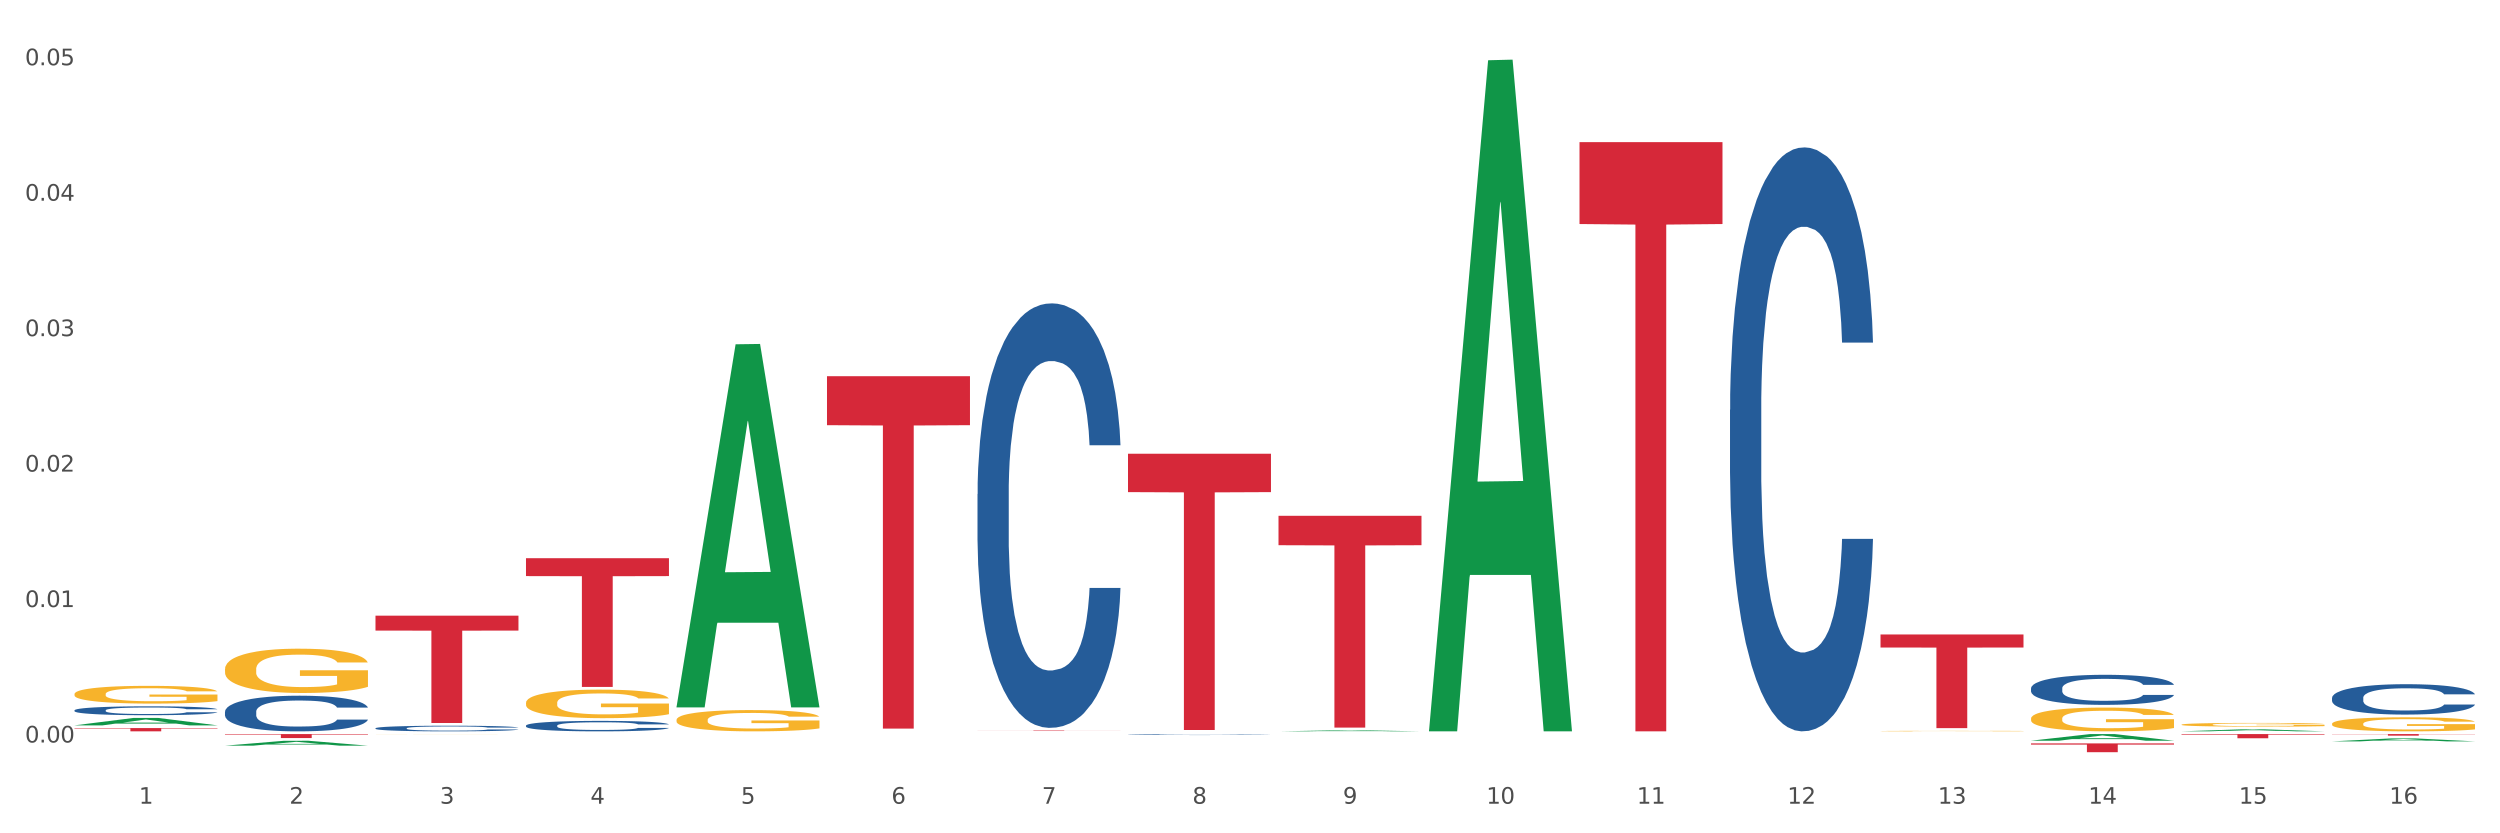 <?xml version="1.0" encoding="utf-8" standalone="no"?>
<!DOCTYPE svg PUBLIC "-//W3C//DTD SVG 1.1//EN"
  "http://www.w3.org/Graphics/SVG/1.1/DTD/svg11.dtd">
<svg xmlns:xlink="http://www.w3.org/1999/xlink" width="1080pt" height="360pt" viewBox="0 0 1080 360" xmlns="http://www.w3.org/2000/svg" version="1.1">
 <rect x="0" y="0" width="1080" height="360" fill="#333333" stroke="none"/>
 <defs>
  <style type="text/css">*{stroke-linejoin: round; stroke-linecap: butt}</style>
 </defs>
 <g id="figure_1">
  <g id="patch_1">
   <path d="M 0 360 
L 1080 360 
L 1080 0 
L 0 0 
z
" style="fill: #ffffff; stroke: #ffffff; stroke-linejoin: miter"/>
  </g>
  <g id="axes_1">
   <g id="matplotlib.axis_1">
    <g id="xtick_1">
     <g id="text_1">
      <!-- 1 -->
      <g style="fill: #4d4d4d" transform="translate(60.004 347.204) scale(0.096 -0.096)">
       <defs>
        <path id="DejaVuSans-31" d="M 794 531 
L 1825 531 
L 1825 4091 
L 703 3866 
L 703 4441 
L 1819 4666 
L 2450 4666 
L 2450 531 
L 3481 531 
L 3481 0 
L 794 0 
L 794 531 
z
" transform="scale(0.016)"/>
       </defs>
       <use xlink:href="#DejaVuSans-31"/>
      </g>
     </g>
    </g>
    <g id="xtick_2">
     <g id="text_2">
      <!-- 2 -->
      <g style="fill: #4d4d4d" transform="translate(125.021 347.204) scale(0.096 -0.096)">
       <defs>
        <path id="DejaVuSans-32" d="M 1228 531 
L 3431 531 
L 3431 0 
L 469 0 
L 469 531 
Q 828 903 1448 1529 
Q 2069 2156 2228 2338 
Q 2531 2678 2651 2914 
Q 2772 3150 2772 3378 
Q 2772 3750 2511 3984 
Q 2250 4219 1831 4219 
Q 1534 4219 1204 4116 
Q 875 4013 500 3803 
L 500 4441 
Q 881 4594 1212 4672 
Q 1544 4750 1819 4750 
Q 2544 4750 2975 4387 
Q 3406 4025 3406 3419 
Q 3406 3131 3298 2873 
Q 3191 2616 2906 2266 
Q 2828 2175 2409 1742 
Q 1991 1309 1228 531 
z
" transform="scale(0.016)"/>
       </defs>
       <use xlink:href="#DejaVuSans-32"/>
      </g>
     </g>
    </g>
    <g id="xtick_3">
     <g id="text_3">
      <!-- 3 -->
      <g style="fill: #4d4d4d" transform="translate(190.039 347.204) scale(0.096 -0.096)">
       <defs>
        <path id="DejaVuSans-33" d="M 2597 2516 
Q 3050 2419 3304 2112 
Q 3559 1806 3559 1356 
Q 3559 666 3084 287 
Q 2609 -91 1734 -91 
Q 1441 -91 1130 -33 
Q 819 25 488 141 
L 488 750 
Q 750 597 1062 519 
Q 1375 441 1716 441 
Q 2309 441 2620 675 
Q 2931 909 2931 1356 
Q 2931 1769 2642 2001 
Q 2353 2234 1838 2234 
L 1294 2234 
L 1294 2753 
L 1863 2753 
Q 2328 2753 2575 2939 
Q 2822 3125 2822 3475 
Q 2822 3834 2567 4026 
Q 2313 4219 1838 4219 
Q 1578 4219 1281 4162 
Q 984 4106 628 3988 
L 628 4550 
Q 988 4650 1302 4700 
Q 1616 4750 1894 4750 
Q 2613 4750 3031 4423 
Q 3450 4097 3450 3541 
Q 3450 3153 3228 2886 
Q 3006 2619 2597 2516 
z
" transform="scale(0.016)"/>
       </defs>
       <use xlink:href="#DejaVuSans-33"/>
      </g>
     </g>
    </g>
    <g id="xtick_4">
     <g id="text_4">
      <!-- 4 -->
      <g style="fill: #4d4d4d" transform="translate(255.056 347.204) scale(0.096 -0.096)">
       <defs>
        <path id="DejaVuSans-34" d="M 2419 4116 
L 825 1625 
L 2419 1625 
L 2419 4116 
z
M 2253 4666 
L 3047 4666 
L 3047 1625 
L 3713 1625 
L 3713 1100 
L 3047 1100 
L 3047 0 
L 2419 0 
L 2419 1100 
L 313 1100 
L 313 1709 
L 2253 4666 
z
" transform="scale(0.016)"/>
       </defs>
       <use xlink:href="#DejaVuSans-34"/>
      </g>
     </g>
    </g>
    <g id="xtick_5">
     <g id="text_5">
      <!-- 5 -->
      <g style="fill: #4d4d4d" transform="translate(320.073 347.204) scale(0.096 -0.096)">
       <defs>
        <path id="DejaVuSans-35" d="M 691 4666 
L 3169 4666 
L 3169 4134 
L 1269 4134 
L 1269 2991 
Q 1406 3038 1543 3061 
Q 1681 3084 1819 3084 
Q 2600 3084 3056 2656 
Q 3513 2228 3513 1497 
Q 3513 744 3044 326 
Q 2575 -91 1722 -91 
Q 1428 -91 1123 -41 
Q 819 9 494 109 
L 494 744 
Q 775 591 1075 516 
Q 1375 441 1709 441 
Q 2250 441 2565 725 
Q 2881 1009 2881 1497 
Q 2881 1984 2565 2268 
Q 2250 2553 1709 2553 
Q 1456 2553 1204 2497 
Q 953 2441 691 2322 
L 691 4666 
z
" transform="scale(0.016)"/>
       </defs>
       <use xlink:href="#DejaVuSans-35"/>
      </g>
     </g>
    </g>
    <g id="xtick_6">
     <g id="text_6">
      <!-- 6 -->
      <g style="fill: #4d4d4d" transform="translate(385.09 347.204) scale(0.096 -0.096)">
       <defs>
        <path id="DejaVuSans-36" d="M 2113 2584 
Q 1688 2584 1439 2293 
Q 1191 2003 1191 1497 
Q 1191 994 1439 701 
Q 1688 409 2113 409 
Q 2538 409 2786 701 
Q 3034 994 3034 1497 
Q 3034 2003 2786 2293 
Q 2538 2584 2113 2584 
z
M 3366 4563 
L 3366 3988 
Q 3128 4100 2886 4159 
Q 2644 4219 2406 4219 
Q 1781 4219 1451 3797 
Q 1122 3375 1075 2522 
Q 1259 2794 1537 2939 
Q 1816 3084 2150 3084 
Q 2853 3084 3261 2657 
Q 3669 2231 3669 1497 
Q 3669 778 3244 343 
Q 2819 -91 2113 -91 
Q 1303 -91 875 529 
Q 447 1150 447 2328 
Q 447 3434 972 4092 
Q 1497 4750 2381 4750 
Q 2619 4750 2861 4703 
Q 3103 4656 3366 4563 
z
" transform="scale(0.016)"/>
       </defs>
       <use xlink:href="#DejaVuSans-36"/>
      </g>
     </g>
    </g>
    <g id="xtick_7">
     <g id="text_7">
      <!-- 7 -->
      <g style="fill: #4d4d4d" transform="translate(450.108 347.204) scale(0.096 -0.096)">
       <defs>
        <path id="DejaVuSans-37" d="M 525 4666 
L 3525 4666 
L 3525 4397 
L 1831 0 
L 1172 0 
L 2766 4134 
L 525 4134 
L 525 4666 
z
" transform="scale(0.016)"/>
       </defs>
       <use xlink:href="#DejaVuSans-37"/>
      </g>
     </g>
    </g>
    <g id="xtick_8">
     <g id="text_8">
      <!-- 8 -->
      <g style="fill: #4d4d4d" transform="translate(515.125 347.204) scale(0.096 -0.096)">
       <defs>
        <path id="DejaVuSans-38" d="M 2034 2216 
Q 1584 2216 1326 1975 
Q 1069 1734 1069 1313 
Q 1069 891 1326 650 
Q 1584 409 2034 409 
Q 2484 409 2743 651 
Q 3003 894 3003 1313 
Q 3003 1734 2745 1975 
Q 2488 2216 2034 2216 
z
M 1403 2484 
Q 997 2584 770 2862 
Q 544 3141 544 3541 
Q 544 4100 942 4425 
Q 1341 4750 2034 4750 
Q 2731 4750 3128 4425 
Q 3525 4100 3525 3541 
Q 3525 3141 3298 2862 
Q 3072 2584 2669 2484 
Q 3125 2378 3379 2068 
Q 3634 1759 3634 1313 
Q 3634 634 3220 271 
Q 2806 -91 2034 -91 
Q 1263 -91 848 271 
Q 434 634 434 1313 
Q 434 1759 690 2068 
Q 947 2378 1403 2484 
z
M 1172 3481 
Q 1172 3119 1398 2916 
Q 1625 2713 2034 2713 
Q 2441 2713 2670 2916 
Q 2900 3119 2900 3481 
Q 2900 3844 2670 4047 
Q 2441 4250 2034 4250 
Q 1625 4250 1398 4047 
Q 1172 3844 1172 3481 
z
" transform="scale(0.016)"/>
       </defs>
       <use xlink:href="#DejaVuSans-38"/>
      </g>
     </g>
    </g>
    <g id="xtick_9">
     <g id="text_9">
      <!-- 9 -->
      <g style="fill: #4d4d4d" transform="translate(580.142 347.204) scale(0.096 -0.096)">
       <defs>
        <path id="DejaVuSans-39" d="M 703 97 
L 703 672 
Q 941 559 1184 500 
Q 1428 441 1663 441 
Q 2288 441 2617 861 
Q 2947 1281 2994 2138 
Q 2813 1869 2534 1725 
Q 2256 1581 1919 1581 
Q 1219 1581 811 2004 
Q 403 2428 403 3163 
Q 403 3881 828 4315 
Q 1253 4750 1959 4750 
Q 2769 4750 3195 4129 
Q 3622 3509 3622 2328 
Q 3622 1225 3098 567 
Q 2575 -91 1691 -91 
Q 1453 -91 1209 -44 
Q 966 3 703 97 
z
M 1959 2075 
Q 2384 2075 2632 2365 
Q 2881 2656 2881 3163 
Q 2881 3666 2632 3958 
Q 2384 4250 1959 4250 
Q 1534 4250 1286 3958 
Q 1038 3666 1038 3163 
Q 1038 2656 1286 2365 
Q 1534 2075 1959 2075 
z
" transform="scale(0.016)"/>
       </defs>
       <use xlink:href="#DejaVuSans-39"/>
      </g>
     </g>
    </g>
    <g id="xtick_10">
     <g id="text_10">
      <!-- 10 -->
      <g style="fill: #4d4d4d" transform="translate(642.105 347.204) scale(0.096 -0.096)">
       <defs>
        <path id="DejaVuSans-30" d="M 2034 4250 
Q 1547 4250 1301 3770 
Q 1056 3291 1056 2328 
Q 1056 1369 1301 889 
Q 1547 409 2034 409 
Q 2525 409 2770 889 
Q 3016 1369 3016 2328 
Q 3016 3291 2770 3770 
Q 2525 4250 2034 4250 
z
M 2034 4750 
Q 2819 4750 3233 4129 
Q 3647 3509 3647 2328 
Q 3647 1150 3233 529 
Q 2819 -91 2034 -91 
Q 1250 -91 836 529 
Q 422 1150 422 2328 
Q 422 3509 836 4129 
Q 1250 4750 2034 4750 
z
" transform="scale(0.016)"/>
       </defs>
       <use xlink:href="#DejaVuSans-31"/>
       <use xlink:href="#DejaVuSans-30" transform="translate(63.623 0)"/>
      </g>
     </g>
    </g>
    <g id="xtick_11">
     <g id="text_11">
      <!-- 11 -->
      <g style="fill: #4d4d4d" transform="translate(707.123 347.204) scale(0.096 -0.096)">
       <use xlink:href="#DejaVuSans-31"/>
       <use xlink:href="#DejaVuSans-31" transform="translate(63.623 0)"/>
      </g>
     </g>
    </g>
    <g id="xtick_12">
     <g id="text_12">
      <!-- 12 -->
      <g style="fill: #4d4d4d" transform="translate(772.14 347.204) scale(0.096 -0.096)">
       <use xlink:href="#DejaVuSans-31"/>
       <use xlink:href="#DejaVuSans-32" transform="translate(63.623 0)"/>
      </g>
     </g>
    </g>
    <g id="xtick_13">
     <g id="text_13">
      <!-- 13 -->
      <g style="fill: #4d4d4d" transform="translate(837.157 347.204) scale(0.096 -0.096)">
       <use xlink:href="#DejaVuSans-31"/>
       <use xlink:href="#DejaVuSans-33" transform="translate(63.623 0)"/>
      </g>
     </g>
    </g>
    <g id="xtick_14">
     <g id="text_14">
      <!-- 14 -->
      <g style="fill: #4d4d4d" transform="translate(902.174 347.204) scale(0.096 -0.096)">
       <use xlink:href="#DejaVuSans-31"/>
       <use xlink:href="#DejaVuSans-34" transform="translate(63.623 0)"/>
      </g>
     </g>
    </g>
    <g id="xtick_15">
     <g id="text_15">
      <!-- 15 -->
      <g style="fill: #4d4d4d" transform="translate(967.192 347.204) scale(0.096 -0.096)">
       <use xlink:href="#DejaVuSans-31"/>
       <use xlink:href="#DejaVuSans-35" transform="translate(63.623 0)"/>
      </g>
     </g>
    </g>
    <g id="xtick_16">
     <g id="text_16">
      <!-- 16 -->
      <g style="fill: #4d4d4d" transform="translate(1032.209 347.204) scale(0.096 -0.096)">
       <use xlink:href="#DejaVuSans-31"/>
       <use xlink:href="#DejaVuSans-36" transform="translate(63.623 0)"/>
      </g>
     </g>
    </g>
    <g id="xtick_17"/>
    <g id="xtick_18"/>
    <g id="xtick_19"/>
    <g id="xtick_20"/>
    <g id="xtick_21"/>
    <g id="xtick_22"/>
    <g id="xtick_23"/>
    <g id="xtick_24"/>
    <g id="xtick_25"/>
    <g id="xtick_26"/>
    <g id="xtick_27"/>
    <g id="xtick_28"/>
    <g id="xtick_29"/>
    <g id="xtick_30"/>
    <g id="xtick_31"/>
   </g>
   <g id="matplotlib.axis_2">
    <g id="ytick_1">
     <g id="text_17">
      <!-- 0.00 -->
      <g style="fill: #4d4d4d" transform="translate(10.8 320.761) scale(0.096 -0.096)">
       <defs>
        <path id="DejaVuSans-2e" d="M 684 794 
L 1344 794 
L 1344 0 
L 684 0 
L 684 794 
z
" transform="scale(0.016)"/>
       </defs>
       <use xlink:href="#DejaVuSans-30"/>
       <use xlink:href="#DejaVuSans-2e" transform="translate(63.623 0)"/>
       <use xlink:href="#DejaVuSans-30" transform="translate(95.41 0)"/>
       <use xlink:href="#DejaVuSans-30" transform="translate(159.033 0)"/>
      </g>
     </g>
    </g>
    <g id="ytick_2">
     <g id="text_18">
      <!-- 0.01 -->
      <g style="fill: #4d4d4d" transform="translate(10.8 262.247) scale(0.096 -0.096)">
       <use xlink:href="#DejaVuSans-30"/>
       <use xlink:href="#DejaVuSans-2e" transform="translate(63.623 0)"/>
       <use xlink:href="#DejaVuSans-30" transform="translate(95.41 0)"/>
       <use xlink:href="#DejaVuSans-31" transform="translate(159.033 0)"/>
      </g>
     </g>
    </g>
    <g id="ytick_3">
     <g id="text_19">
      <!-- 0.02 -->
      <g style="fill: #4d4d4d" transform="translate(10.8 203.732) scale(0.096 -0.096)">
       <use xlink:href="#DejaVuSans-30"/>
       <use xlink:href="#DejaVuSans-2e" transform="translate(63.623 0)"/>
       <use xlink:href="#DejaVuSans-30" transform="translate(95.41 0)"/>
       <use xlink:href="#DejaVuSans-32" transform="translate(159.033 0)"/>
      </g>
     </g>
    </g>
    <g id="ytick_4">
     <g id="text_20">
      <!-- 0.03 -->
      <g style="fill: #4d4d4d" transform="translate(10.8 145.218) scale(0.096 -0.096)">
       <use xlink:href="#DejaVuSans-30"/>
       <use xlink:href="#DejaVuSans-2e" transform="translate(63.623 0)"/>
       <use xlink:href="#DejaVuSans-30" transform="translate(95.41 0)"/>
       <use xlink:href="#DejaVuSans-33" transform="translate(159.033 0)"/>
      </g>
     </g>
    </g>
    <g id="ytick_5">
     <g id="text_21">
      <!-- 0.04 -->
      <g style="fill: #4d4d4d" transform="translate(10.8 86.703) scale(0.096 -0.096)">
       <use xlink:href="#DejaVuSans-30"/>
       <use xlink:href="#DejaVuSans-2e" transform="translate(63.623 0)"/>
       <use xlink:href="#DejaVuSans-30" transform="translate(95.41 0)"/>
       <use xlink:href="#DejaVuSans-34" transform="translate(159.033 0)"/>
      </g>
     </g>
    </g>
    <g id="ytick_6">
     <g id="text_22">
      <!-- 0.05 -->
      <g style="fill: #4d4d4d" transform="translate(10.8 28.188) scale(0.096 -0.096)">
       <use xlink:href="#DejaVuSans-30"/>
       <use xlink:href="#DejaVuSans-2e" transform="translate(63.623 0)"/>
       <use xlink:href="#DejaVuSans-30" transform="translate(95.41 0)"/>
       <use xlink:href="#DejaVuSans-35" transform="translate(159.033 0)"/>
      </g>
     </g>
    </g>
    <g id="ytick_7"/>
    <g id="ytick_8"/>
    <g id="ytick_9"/>
    <g id="ytick_10"/>
    <g id="ytick_11"/>
   </g>
   <g id="PolyCollection_1">
    <path d="M 32.175 313.352 
L 32.239 313.349 
L 57.709 310.143 
L 68.28 310.14 
L 93.941 313.359 
L 81.715 313.359 
L 76.176 312.609 
L 49.877 312.609 
L 49.686 312.621 
L 44.337 313.359 
L 32.175 313.359 
L 32.175 313.352 
L 53.188 312.162 
L 72.864 312.159 
L 63.122 310.826 
L 62.995 310.82 
L 62.867 310.829 
L 53.125 312.159 
L 53.188 312.162 
L 32.175 313.352 
z
" clip-path="url(#pbf413a64a5)" style="fill: #109648"/>
    <path d="M 97.192 317.114 
L 158.959 317.114 
L 158.959 317.354 
L 134.662 317.356 
L 134.662 318.845 
L 121.343 318.845 
L 121.343 317.356 
L 97.192 317.354 
L 97.192 317.116 
L 97.192 317.114 
z
" clip-path="url(#pbf413a64a5)" style="fill: #d62839"/>
    <path d="M 162.209 265.96 
L 223.976 265.96 
L 223.976 272.405 
L 199.679 272.449 
L 199.679 312.341 
L 186.36 312.341 
L 186.36 272.449 
L 162.209 272.405 
L 162.209 266.003 
L 162.209 265.96 
z
" clip-path="url(#pbf413a64a5)" style="fill: #d62839"/>
    <path d="M 227.227 241.145 
L 288.993 241.145 
L 288.993 248.872 
L 264.696 248.924 
L 264.696 296.75 
L 251.377 296.75 
L 251.377 248.924 
L 227.227 248.872 
L 227.227 241.197 
L 227.227 241.145 
z
" clip-path="url(#pbf413a64a5)" style="fill: #d62839"/>
    <path d="M 357.261 162.518 
L 419.028 162.518 
L 419.028 183.673 
L 394.731 183.816 
L 394.731 314.752 
L 381.412 314.752 
L 381.412 183.816 
L 357.261 183.673 
L 357.261 162.66 
L 357.261 162.518 
z
" clip-path="url(#pbf413a64a5)" style="fill: #d62839"/>
    <path d="M 422.278 315.604 
L 484.045 315.604 
L 484.045 315.631 
L 459.748 315.631 
L 459.748 315.797 
L 446.429 315.797 
L 446.429 315.631 
L 422.278 315.631 
L 422.278 315.604 
L 422.278 315.604 
z
" clip-path="url(#pbf413a64a5)" style="fill: #d62839"/>
    <path d="M 487.296 196.006 
L 549.062 196.006 
L 549.062 212.592 
L 524.765 212.704 
L 524.765 315.358 
L 511.446 315.358 
L 511.446 212.704 
L 487.296 212.592 
L 487.296 196.118 
L 487.296 196.006 
z
" clip-path="url(#pbf413a64a5)" style="fill: #d62839"/>
    <path d="M 552.313 222.815 
L 614.079 222.815 
L 614.079 235.53 
L 589.783 235.616 
L 589.783 314.315 
L 576.463 314.315 
L 576.463 235.616 
L 552.313 235.53 
L 552.313 222.901 
L 552.313 222.815 
z
" clip-path="url(#pbf413a64a5)" style="fill: #d62839"/>
    <path d="M 682.347 61.406 
L 744.114 61.406 
L 744.114 96.779 
L 719.817 97.018 
L 719.817 315.948 
L 706.498 315.948 
L 706.498 97.018 
L 682.347 96.779 
L 682.347 61.645 
L 682.347 61.406 
z
" clip-path="url(#pbf413a64a5)" style="fill: #d62839"/>
    <path d="M 812.382 274.099 
L 874.148 274.099 
L 874.148 279.721 
L 849.852 279.759 
L 849.852 314.553 
L 836.532 314.553 
L 836.532 279.759 
L 812.382 279.721 
L 812.382 274.137 
L 812.382 274.099 
z
" clip-path="url(#pbf413a64a5)" style="fill: #d62839"/>
    <path d="M 32.175 314.524 
L 93.941 314.524 
L 93.941 314.722 
L 69.645 314.723 
L 69.645 315.948 
L 56.325 315.948 
L 56.325 314.723 
L 32.175 314.722 
L 32.175 314.525 
L 32.175 314.524 
z
" clip-path="url(#pbf413a64a5)" style="fill: #d62839"/>
    <path d="M 877.399 321.15 
L 939.166 321.15 
L 939.166 321.678 
L 914.869 321.681 
L 914.869 324.95 
L 901.549 324.95 
L 901.549 321.681 
L 877.399 321.678 
L 877.399 321.153 
L 877.399 321.15 
z
" clip-path="url(#pbf413a64a5)" style="fill: #d62839"/>
    <path d="M 1007.434 317.114 
L 1069.2 317.114 
L 1069.2 317.212 
L 1044.903 317.213 
L 1044.903 317.822 
L 1031.584 317.822 
L 1031.584 317.213 
L 1007.434 317.212 
L 1007.434 317.115 
L 1007.434 317.114 
z
" clip-path="url(#pbf413a64a5)" style="fill: #d62839"/>
    <path d="M 32.175 299.831 
L 32.248 299.824 
L 32.248 299.571 
L 32.394 299.354 
L 33.123 298.828 
L 34.217 298.394 
L 35.019 298.163 
L 35.821 297.974 
L 36.769 297.784 
L 37.936 297.588 
L 40.051 297.301 
L 41.363 297.154 
L 42.968 297 
L 45.885 296.775 
L 47.999 296.649 
L 50.187 296.544 
L 53.76 296.418 
L 56.094 296.362 
L 58.573 296.32 
L 61.563 296.292 
L 63.824 296.285 
L 68.783 296.306 
L 73.012 296.369 
L 75.054 296.418 
L 77.679 296.502 
L 79.065 296.558 
L 81.326 296.67 
L 83.659 296.817 
L 85.263 296.944 
L 87.67 297.182 
L 89.493 297.42 
L 91.17 297.714 
L 92.045 297.918 
L 92.702 298.107 
L 93.285 298.324 
L 93.868 298.667 
L 80.742 298.667 
L 80.232 298.422 
L 79.43 298.191 
L 78.263 297.967 
L 77.242 297.826 
L 75.492 297.651 
L 73.887 297.539 
L 72.21 297.455 
L 70.168 297.385 
L 68.564 297.35 
L 66.303 297.322 
L 61.855 297.329 
L 58.865 297.385 
L 56.823 297.455 
L 55.511 297.518 
L 54.344 297.588 
L 53.031 297.686 
L 51.5 297.833 
L 50.406 297.967 
L 49.312 298.135 
L 48.437 298.303 
L 47.635 298.499 
L 46.979 298.709 
L 46.468 298.927 
L 46.031 299.193 
L 45.666 299.634 
L 45.666 300.594 
L 45.812 300.812 
L 46.176 301.099 
L 46.614 301.316 
L 47.343 301.575 
L 47.999 301.75 
L 49.239 302.003 
L 50.625 302.213 
L 51.719 302.346 
L 52.812 302.458 
L 54.708 302.612 
L 56.823 302.738 
L 58.646 302.816 
L 61.126 302.886 
L 62.803 302.914 
L 64.261 302.928 
L 67.835 302.928 
L 70.387 302.907 
L 73.231 302.858 
L 75.419 302.795 
L 77.242 302.717 
L 79.284 302.591 
L 80.596 302.472 
L 80.596 301.008 
L 64.553 301.001 
L 64.553 300.027 
L 93.941 300.027 
L 93.941 302.886 
L 92.702 303.033 
L 91.316 303.166 
L 89.858 303.285 
L 87.67 303.432 
L 85.045 303.572 
L 82.711 303.67 
L 80.232 303.755 
L 77.315 303.832 
L 73.523 303.902 
L 71.189 303.93 
L 68.272 303.951 
L 64.845 303.958 
L 61.855 303.944 
L 58.938 303.909 
L 55.875 303.846 
L 52.885 303.755 
L 50.625 303.663 
L 48.364 303.551 
L 45.958 303.404 
L 44.062 303.264 
L 42.603 303.138 
L 40.999 302.977 
L 39.249 302.767 
L 37.936 302.577 
L 36.769 302.381 
L 35.529 302.129 
L 34.654 301.912 
L 33.779 301.638 
L 33.269 301.435 
L 32.685 301.12 
L 32.248 300.678 
L 32.175 299.831 
z
" clip-path="url(#pbf413a64a5)" style="fill: #f7b32b"/>
    <path d="M 1007.434 301.471 
L 1007.507 301.459 
L 1007.507 301.123 
L 1007.726 300.668 
L 1008.529 299.828 
L 1009.551 299.193 
L 1011.303 298.449 
L 1012.252 298.138 
L 1013.493 297.79 
L 1016.049 297.226 
L 1018.969 296.747 
L 1021.013 296.483 
L 1022.547 296.315 
L 1025.978 296.015 
L 1027.949 295.883 
L 1029.994 295.776 
L 1031.746 295.704 
L 1034.666 295.62 
L 1037.003 295.584 
L 1039.704 295.572 
L 1041.967 295.584 
L 1044.961 295.632 
L 1049.341 295.776 
L 1051.021 295.859 
L 1053.284 296.003 
L 1055.62 296.195 
L 1057.518 296.387 
L 1059.709 296.663 
L 1061.972 297.022 
L 1064.162 297.478 
L 1065.696 297.898 
L 1066.937 298.341 
L 1068.032 298.881 
L 1068.835 299.469 
L 1069.2 299.96 
L 1055.839 299.96 
L 1055.474 299.516 
L 1054.744 299.037 
L 1054.014 298.713 
L 1053.211 298.449 
L 1051.97 298.15 
L 1050.875 297.958 
L 1049.049 297.73 
L 1047.37 297.586 
L 1045.983 297.502 
L 1044.304 297.43 
L 1040.726 297.358 
L 1038.171 297.358 
L 1036.565 297.382 
L 1034.593 297.442 
L 1032.914 297.526 
L 1030.943 297.67 
L 1029.41 297.826 
L 1027.876 298.03 
L 1027 298.174 
L 1025.686 298.437 
L 1024.81 298.653 
L 1023.642 299.025 
L 1022.985 299.289 
L 1021.817 299.972 
L 1021.306 300.476 
L 1021.086 300.823 
L 1020.94 301.207 
L 1020.94 303.078 
L 1021.379 303.917 
L 1021.744 304.277 
L 1022.328 304.684 
L 1023.423 305.212 
L 1025.029 305.728 
L 1026.708 306.099 
L 1028.095 306.327 
L 1029.41 306.495 
L 1030.724 306.627 
L 1032.33 306.747 
L 1033.644 306.819 
L 1035.615 306.891 
L 1037.952 306.927 
L 1039.777 306.927 
L 1043.501 306.867 
L 1045.18 306.807 
L 1046.786 306.723 
L 1048.538 306.591 
L 1049.925 306.447 
L 1050.728 306.339 
L 1052.043 306.111 
L 1053.065 305.871 
L 1053.941 305.596 
L 1054.525 305.356 
L 1055.182 304.996 
L 1055.693 304.588 
L 1055.839 304.373 
L 1069.2 304.373 
L 1068.908 304.804 
L 1068.397 305.224 
L 1067.375 305.787 
L 1066.572 306.111 
L 1065.33 306.507 
L 1064.016 306.843 
L 1062.191 307.214 
L 1060.512 307.49 
L 1058.76 307.73 
L 1056.861 307.946 
L 1053.43 308.245 
L 1052.189 308.329 
L 1049.56 308.473 
L 1047.516 308.557 
L 1044.523 308.641 
L 1041.456 308.689 
L 1038.244 308.701 
L 1035.396 308.677 
L 1032.257 308.605 
L 1030.286 308.533 
L 1028.095 308.425 
L 1025.54 308.257 
L 1023.131 308.054 
L 1020.867 307.814 
L 1018.75 307.538 
L 1016.779 307.226 
L 1014.224 306.711 
L 1012.325 306.207 
L 1010.938 305.739 
L 1009.989 305.344 
L 1009.04 304.84 
L 1008.529 304.492 
L 1007.726 303.653 
L 1007.434 302.874 
L 1007.434 301.471 
z
" clip-path="url(#pbf413a64a5)" style="fill: #255c99"/>
    <path d="M 877.399 297.348 
L 877.472 297.336 
L 877.472 297.003 
L 877.691 296.552 
L 878.494 295.722 
L 879.516 295.093 
L 881.269 294.357 
L 882.218 294.049 
L 883.459 293.705 
L 886.014 293.147 
L 888.935 292.672 
L 890.979 292.411 
L 892.512 292.245 
L 895.944 291.948 
L 897.915 291.818 
L 899.959 291.711 
L 901.711 291.64 
L 904.632 291.557 
L 906.968 291.521 
L 909.67 291.509 
L 911.933 291.521 
L 914.926 291.569 
L 919.307 291.711 
L 920.986 291.794 
L 923.249 291.936 
L 925.586 292.126 
L 927.484 292.316 
L 929.674 292.589 
L 931.938 292.945 
L 934.128 293.396 
L 935.661 293.811 
L 936.902 294.25 
L 937.997 294.784 
L 938.8 295.366 
L 939.166 295.852 
L 925.805 295.852 
L 925.44 295.413 
L 924.71 294.939 
L 923.979 294.618 
L 923.176 294.357 
L 921.935 294.06 
L 920.84 293.871 
L 919.015 293.645 
L 917.336 293.503 
L 915.948 293.42 
L 914.269 293.349 
L 910.692 293.277 
L 908.136 293.277 
L 906.53 293.301 
L 904.559 293.36 
L 902.88 293.443 
L 900.908 293.586 
L 899.375 293.74 
L 897.842 293.942 
L 896.966 294.084 
L 895.652 294.345 
L 894.775 294.559 
L 893.607 294.927 
L 892.95 295.188 
L 891.782 295.864 
L 891.271 296.363 
L 891.052 296.707 
L 890.906 297.086 
L 890.906 298.938 
L 891.344 299.768 
L 891.709 300.124 
L 892.293 300.528 
L 893.388 301.05 
L 894.995 301.56 
L 896.674 301.928 
L 898.061 302.154 
L 899.375 302.32 
L 900.689 302.45 
L 902.296 302.569 
L 903.61 302.64 
L 905.581 302.711 
L 907.917 302.747 
L 909.743 302.747 
L 913.466 302.687 
L 915.145 302.628 
L 916.751 302.545 
L 918.504 302.415 
L 919.891 302.272 
L 920.694 302.165 
L 922.008 301.94 
L 923.03 301.703 
L 923.906 301.43 
L 924.491 301.192 
L 925.148 300.836 
L 925.659 300.433 
L 925.805 300.219 
L 939.166 300.219 
L 938.873 300.646 
L 938.362 301.062 
L 937.34 301.62 
L 936.537 301.94 
L 935.296 302.332 
L 933.982 302.664 
L 932.157 303.032 
L 930.477 303.305 
L 928.725 303.542 
L 926.827 303.755 
L 923.395 304.052 
L 922.154 304.135 
L 919.526 304.278 
L 917.482 304.361 
L 914.488 304.444 
L 911.422 304.491 
L 908.209 304.503 
L 905.362 304.479 
L 902.223 304.408 
L 900.251 304.337 
L 898.061 304.23 
L 895.506 304.064 
L 893.096 303.862 
L 890.833 303.625 
L 888.716 303.352 
L 886.744 303.043 
L 884.189 302.533 
L 882.291 302.035 
L 880.904 301.572 
L 879.954 301.18 
L 879.005 300.682 
L 878.494 300.338 
L 877.691 299.507 
L 877.399 298.736 
L 877.399 297.348 
z
" clip-path="url(#pbf413a64a5)" style="fill: #255c99"/>
    <path d="M 747.365 177.024 
L 747.438 176.794 
L 747.438 170.343 
L 747.657 161.588 
L 748.46 145.461 
L 749.482 133.251 
L 751.234 118.967 
L 752.183 112.976 
L 753.424 106.295 
L 755.98 95.467 
L 758.9 86.251 
L 760.944 81.183 
L 762.478 77.957 
L 765.909 72.198 
L 767.88 69.663 
L 769.925 67.59 
L 771.677 66.208 
L 774.597 64.595 
L 776.934 63.904 
L 779.635 63.673 
L 781.898 63.904 
L 784.892 64.825 
L 789.272 67.59 
L 790.952 69.203 
L 793.215 71.967 
L 795.551 75.654 
L 797.449 79.34 
L 799.64 84.639 
L 801.903 91.55 
L 804.093 100.305 
L 805.627 108.369 
L 806.868 116.893 
L 807.963 127.261 
L 808.766 138.55 
L 809.131 147.995 
L 795.77 147.995 
L 795.405 139.471 
L 794.675 130.256 
L 793.945 124.035 
L 793.142 118.967 
L 791.901 113.207 
L 790.806 109.521 
L 788.98 105.143 
L 787.301 102.379 
L 785.914 100.766 
L 784.235 99.384 
L 780.657 98.001 
L 778.102 98.001 
L 776.496 98.462 
L 774.524 99.614 
L 772.845 101.227 
L 770.874 103.991 
L 769.341 106.986 
L 767.807 110.903 
L 766.931 113.668 
L 765.617 118.736 
L 764.741 122.883 
L 763.573 130.025 
L 762.916 135.094 
L 761.748 148.226 
L 761.237 157.902 
L 761.018 164.583 
L 760.871 171.956 
L 760.871 207.896 
L 761.31 224.024 
L 761.675 230.935 
L 762.259 238.768 
L 763.354 248.906 
L 764.96 258.812 
L 766.639 265.954 
L 768.026 270.332 
L 769.341 273.557 
L 770.655 276.091 
L 772.261 278.395 
L 773.575 279.778 
L 775.546 281.16 
L 777.883 281.851 
L 779.708 281.851 
L 783.432 280.699 
L 785.111 279.547 
L 786.717 277.934 
L 788.469 275.4 
L 789.856 272.636 
L 790.66 270.562 
L 791.974 266.185 
L 792.996 261.577 
L 793.872 256.278 
L 794.456 251.67 
L 795.113 244.759 
L 795.624 236.925 
L 795.77 232.778 
L 809.131 232.778 
L 808.839 241.072 
L 808.328 249.136 
L 807.306 259.964 
L 806.503 266.185 
L 805.262 273.787 
L 803.947 280.238 
L 802.122 287.38 
L 800.443 292.679 
L 798.691 297.287 
L 796.792 301.434 
L 793.361 307.194 
L 792.12 308.806 
L 789.491 311.571 
L 787.447 313.184 
L 784.454 314.797 
L 781.387 315.718 
L 778.175 315.948 
L 775.327 315.488 
L 772.188 314.105 
L 770.217 312.723 
L 768.026 310.65 
L 765.471 307.424 
L 763.062 303.508 
L 760.798 298.9 
L 758.681 293.601 
L 756.71 287.611 
L 754.155 277.704 
L 752.256 268.028 
L 750.869 259.043 
L 749.92 251.44 
L 748.971 241.763 
L 748.46 235.082 
L 747.657 218.955 
L 747.365 203.98 
L 747.365 177.024 
z
" clip-path="url(#pbf413a64a5)" style="fill: #255c99"/>
    <path d="M 487.296 317.365 
L 487.369 317.365 
L 487.369 317.357 
L 487.588 317.347 
L 488.391 317.327 
L 489.413 317.312 
L 491.165 317.294 
L 492.114 317.287 
L 493.356 317.279 
L 495.911 317.266 
L 498.831 317.254 
L 500.876 317.248 
L 502.409 317.244 
L 505.84 317.237 
L 507.811 317.234 
L 509.856 317.231 
L 511.608 317.23 
L 514.528 317.228 
L 516.865 317.227 
L 519.566 317.227 
L 521.829 317.227 
L 524.823 317.228 
L 529.203 317.231 
L 530.883 317.233 
L 533.146 317.237 
L 535.482 317.241 
L 537.38 317.246 
L 539.571 317.252 
L 541.834 317.261 
L 544.024 317.271 
L 545.558 317.281 
L 546.799 317.292 
L 547.894 317.305 
L 548.697 317.318 
L 549.062 317.33 
L 535.701 317.33 
L 535.336 317.319 
L 534.606 317.308 
L 533.876 317.301 
L 533.073 317.294 
L 531.832 317.287 
L 530.737 317.283 
L 528.911 317.277 
L 527.232 317.274 
L 525.845 317.272 
L 524.166 317.27 
L 520.588 317.269 
L 518.033 317.269 
L 516.427 317.269 
L 514.455 317.271 
L 512.776 317.273 
L 510.805 317.276 
L 509.272 317.28 
L 507.738 317.284 
L 506.862 317.288 
L 505.548 317.294 
L 504.672 317.299 
L 503.504 317.308 
L 502.847 317.314 
L 501.679 317.33 
L 501.168 317.342 
L 500.949 317.35 
L 500.803 317.359 
L 500.803 317.403 
L 501.241 317.423 
L 501.606 317.432 
L 502.19 317.441 
L 503.285 317.454 
L 504.891 317.466 
L 506.57 317.474 
L 507.957 317.48 
L 509.272 317.484 
L 510.586 317.487 
L 512.192 317.49 
L 513.506 317.491 
L 515.478 317.493 
L 517.814 317.494 
L 519.639 317.494 
L 523.363 317.492 
L 525.042 317.491 
L 526.648 317.489 
L 528.4 317.486 
L 529.787 317.483 
L 530.591 317.48 
L 531.905 317.475 
L 532.927 317.469 
L 533.803 317.463 
L 534.387 317.457 
L 535.044 317.448 
L 535.555 317.439 
L 535.701 317.434 
L 549.062 317.434 
L 548.77 317.444 
L 548.259 317.454 
L 547.237 317.467 
L 546.434 317.475 
L 545.193 317.484 
L 543.878 317.492 
L 542.053 317.501 
L 540.374 317.507 
L 538.622 317.513 
L 536.723 317.518 
L 533.292 317.525 
L 532.051 317.527 
L 529.422 317.53 
L 527.378 317.532 
L 524.385 317.534 
L 521.318 317.535 
L 518.106 317.536 
L 515.258 317.535 
L 512.119 317.533 
L 510.148 317.532 
L 507.957 317.529 
L 505.402 317.525 
L 502.993 317.52 
L 500.73 317.515 
L 498.612 317.508 
L 496.641 317.501 
L 494.086 317.489 
L 492.187 317.477 
L 490.8 317.466 
L 489.851 317.457 
L 488.902 317.445 
L 488.391 317.437 
L 487.588 317.417 
L 487.296 317.399 
L 487.296 317.365 
z
" clip-path="url(#pbf413a64a5)" style="fill: #255c99"/>
    <path d="M 422.278 213.453 
L 422.351 213.286 
L 422.351 208.596 
L 422.57 202.233 
L 423.374 190.51 
L 424.396 181.634 
L 426.148 171.25 
L 427.097 166.896 
L 428.338 162.039 
L 430.894 154.168 
L 433.814 147.469 
L 435.858 143.785 
L 437.391 141.44 
L 440.823 137.254 
L 442.794 135.411 
L 444.839 133.904 
L 446.591 132.899 
L 449.511 131.727 
L 451.847 131.225 
L 454.549 131.057 
L 456.812 131.225 
L 459.806 131.895 
L 464.186 133.904 
L 465.865 135.076 
L 468.129 137.086 
L 470.465 139.766 
L 472.363 142.445 
L 474.554 146.297 
L 476.817 151.321 
L 479.007 157.685 
L 480.54 163.547 
L 481.782 169.743 
L 482.877 177.279 
L 483.68 185.485 
L 484.045 192.352 
L 470.684 192.352 
L 470.319 186.155 
L 469.589 179.456 
L 468.859 174.935 
L 468.056 171.25 
L 466.814 167.064 
L 465.719 164.384 
L 463.894 161.202 
L 462.215 159.192 
L 460.828 158.02 
L 459.148 157.015 
L 455.571 156.01 
L 453.016 156.01 
L 451.409 156.345 
L 449.438 157.183 
L 447.759 158.355 
L 445.788 160.365 
L 444.254 162.542 
L 442.721 165.389 
L 441.845 167.398 
L 440.531 171.083 
L 439.655 174.097 
L 438.487 179.289 
L 437.83 182.973 
L 436.661 192.519 
L 436.15 199.553 
L 435.931 204.41 
L 435.785 209.769 
L 435.785 235.894 
L 436.223 247.617 
L 436.588 252.641 
L 437.172 258.335 
L 438.268 265.704 
L 439.874 272.906 
L 441.553 278.097 
L 442.94 281.279 
L 444.254 283.624 
L 445.569 285.466 
L 447.175 287.141 
L 448.489 288.145 
L 450.46 289.15 
L 452.797 289.653 
L 454.622 289.653 
L 458.345 288.815 
L 460.025 287.978 
L 461.631 286.806 
L 463.383 284.963 
L 464.77 282.954 
L 465.573 281.447 
L 466.887 278.265 
L 467.91 274.915 
L 468.786 271.063 
L 469.37 267.714 
L 470.027 262.69 
L 470.538 256.996 
L 470.684 253.981 
L 484.045 253.981 
L 483.753 260.01 
L 483.242 265.872 
L 482.22 273.743 
L 481.416 278.265 
L 480.175 283.791 
L 478.861 288.48 
L 477.036 293.672 
L 475.357 297.524 
L 473.604 300.873 
L 471.706 303.888 
L 468.275 308.075 
L 467.034 309.247 
L 464.405 311.256 
L 462.361 312.429 
L 459.367 313.601 
L 456.301 314.271 
L 453.089 314.438 
L 450.241 314.103 
L 447.102 313.099 
L 445.131 312.094 
L 442.94 310.587 
L 440.385 308.242 
L 437.976 305.395 
L 435.712 302.046 
L 433.595 298.194 
L 431.624 293.839 
L 429.068 286.638 
L 427.17 279.604 
L 425.783 273.073 
L 424.834 267.546 
L 423.885 260.513 
L 423.374 255.656 
L 422.57 243.933 
L 422.278 233.047 
L 422.278 213.453 
z
" clip-path="url(#pbf413a64a5)" style="fill: #255c99"/>
    <path d="M 227.227 313.454 
L 227.3 313.45 
L 227.3 313.334 
L 227.519 313.177 
L 228.322 312.887 
L 229.344 312.668 
L 231.096 312.411 
L 232.045 312.304 
L 233.287 312.184 
L 235.842 311.989 
L 238.762 311.824 
L 240.807 311.733 
L 242.34 311.675 
L 245.771 311.572 
L 247.743 311.526 
L 249.787 311.489 
L 251.539 311.464 
L 254.459 311.435 
L 256.796 311.423 
L 259.497 311.418 
L 261.76 311.423 
L 264.754 311.439 
L 269.134 311.489 
L 270.814 311.518 
L 273.077 311.567 
L 275.413 311.634 
L 277.312 311.7 
L 279.502 311.795 
L 281.765 311.919 
L 283.955 312.076 
L 285.489 312.221 
L 286.73 312.374 
L 287.825 312.56 
L 288.628 312.763 
L 288.993 312.933 
L 275.632 312.933 
L 275.267 312.78 
L 274.537 312.614 
L 273.807 312.502 
L 273.004 312.411 
L 271.763 312.308 
L 270.668 312.242 
L 268.842 312.163 
L 267.163 312.113 
L 265.776 312.085 
L 264.097 312.06 
L 260.519 312.035 
L 257.964 312.035 
L 256.358 312.043 
L 254.386 312.064 
L 252.707 312.093 
L 250.736 312.142 
L 249.203 312.196 
L 247.669 312.267 
L 246.793 312.316 
L 245.479 312.407 
L 244.603 312.482 
L 243.435 312.61 
L 242.778 312.701 
L 241.61 312.937 
L 241.099 313.11 
L 240.88 313.23 
L 240.734 313.363 
L 240.734 314.008 
L 241.172 314.298 
L 241.537 314.422 
L 242.121 314.563 
L 243.216 314.745 
L 244.822 314.923 
L 246.501 315.051 
L 247.889 315.129 
L 249.203 315.187 
L 250.517 315.233 
L 252.123 315.274 
L 253.437 315.299 
L 255.409 315.324 
L 257.745 315.336 
L 259.57 315.336 
L 263.294 315.316 
L 264.973 315.295 
L 266.579 315.266 
L 268.331 315.22 
L 269.718 315.171 
L 270.522 315.133 
L 271.836 315.055 
L 272.858 314.972 
L 273.734 314.877 
L 274.318 314.794 
L 274.975 314.67 
L 275.486 314.529 
L 275.632 314.455 
L 288.993 314.455 
L 288.701 314.604 
L 288.19 314.749 
L 287.168 314.943 
L 286.365 315.055 
L 285.124 315.191 
L 283.809 315.307 
L 281.984 315.435 
L 280.305 315.531 
L 278.553 315.613 
L 276.654 315.688 
L 273.223 315.791 
L 271.982 315.82 
L 269.353 315.87 
L 267.309 315.899 
L 264.316 315.928 
L 261.249 315.944 
L 258.037 315.948 
L 255.19 315.94 
L 252.05 315.915 
L 250.079 315.891 
L 247.889 315.853 
L 245.333 315.795 
L 242.924 315.725 
L 240.661 315.642 
L 238.543 315.547 
L 236.572 315.44 
L 234.017 315.262 
L 232.118 315.088 
L 230.731 314.927 
L 229.782 314.79 
L 228.833 314.616 
L 228.322 314.496 
L 227.519 314.207 
L 227.227 313.938 
L 227.227 313.454 
z
" clip-path="url(#pbf413a64a5)" style="fill: #255c99"/>
    <path d="M 162.209 314.603 
L 162.282 314.601 
L 162.282 314.539 
L 162.502 314.454 
L 163.305 314.298 
L 164.327 314.18 
L 166.079 314.041 
L 167.028 313.983 
L 168.269 313.919 
L 170.825 313.814 
L 173.745 313.725 
L 175.789 313.676 
L 177.323 313.644 
L 180.754 313.589 
L 182.725 313.564 
L 184.77 313.544 
L 186.522 313.531 
L 189.442 313.515 
L 191.778 313.508 
L 194.48 313.506 
L 196.743 313.508 
L 199.737 313.517 
L 204.117 313.544 
L 205.796 313.56 
L 208.06 313.586 
L 210.396 313.622 
L 212.294 313.658 
L 214.485 313.709 
L 216.748 313.776 
L 218.938 313.861 
L 220.471 313.939 
L 221.713 314.021 
L 222.808 314.122 
L 223.611 314.231 
L 223.976 314.322 
L 210.615 314.322 
L 210.25 314.24 
L 209.52 314.151 
L 208.79 314.09 
L 207.987 314.041 
L 206.746 313.986 
L 205.65 313.95 
L 203.825 313.908 
L 202.146 313.881 
L 200.759 313.865 
L 199.079 313.852 
L 195.502 313.838 
L 192.947 313.838 
L 191.34 313.843 
L 189.369 313.854 
L 187.69 313.87 
L 185.719 313.896 
L 184.185 313.925 
L 182.652 313.963 
L 181.776 313.99 
L 180.462 314.039 
L 179.586 314.079 
L 178.418 314.148 
L 177.761 314.197 
L 176.592 314.325 
L 176.081 314.418 
L 175.862 314.483 
L 175.716 314.554 
L 175.716 314.902 
L 176.154 315.058 
L 176.519 315.125 
L 177.104 315.201 
L 178.199 315.299 
L 179.805 315.395 
L 181.484 315.464 
L 182.871 315.507 
L 184.185 315.538 
L 185.5 315.563 
L 187.106 315.585 
L 188.42 315.598 
L 190.391 315.612 
L 192.728 315.618 
L 194.553 315.618 
L 198.276 315.607 
L 199.956 315.596 
L 201.562 315.58 
L 203.314 315.556 
L 204.701 315.529 
L 205.504 315.509 
L 206.819 315.467 
L 207.841 315.422 
L 208.717 315.371 
L 209.301 315.326 
L 209.958 315.259 
L 210.469 315.183 
L 210.615 315.143 
L 223.976 315.143 
L 223.684 315.224 
L 223.173 315.302 
L 222.151 315.406 
L 221.348 315.467 
L 220.106 315.54 
L 218.792 315.603 
L 216.967 315.672 
L 215.288 315.723 
L 213.535 315.768 
L 211.637 315.808 
L 208.206 315.864 
L 206.965 315.879 
L 204.336 315.906 
L 202.292 315.922 
L 199.299 315.937 
L 196.232 315.946 
L 193.02 315.948 
L 190.172 315.944 
L 187.033 315.931 
L 185.062 315.917 
L 182.871 315.897 
L 180.316 315.866 
L 177.907 315.828 
L 175.643 315.783 
L 173.526 315.732 
L 171.555 315.674 
L 168.999 315.578 
L 167.101 315.485 
L 165.714 315.398 
L 164.765 315.324 
L 163.816 315.23 
L 163.305 315.166 
L 162.502 315.009 
L 162.209 314.864 
L 162.209 314.603 
z
" clip-path="url(#pbf413a64a5)" style="fill: #255c99"/>
    <path d="M 97.192 307.463 
L 97.265 307.449 
L 97.265 307.055 
L 97.484 306.521 
L 98.287 305.536 
L 99.31 304.79 
L 101.062 303.917 
L 102.011 303.552 
L 103.252 303.144 
L 105.807 302.482 
L 108.728 301.919 
L 110.772 301.61 
L 112.305 301.413 
L 115.737 301.061 
L 117.708 300.906 
L 119.752 300.78 
L 121.505 300.695 
L 124.425 300.597 
L 126.761 300.554 
L 129.463 300.54 
L 131.726 300.554 
L 134.719 300.611 
L 139.1 300.78 
L 140.779 300.878 
L 143.042 301.047 
L 145.379 301.272 
L 147.277 301.497 
L 149.467 301.821 
L 151.731 302.243 
L 153.921 302.778 
L 155.454 303.27 
L 156.695 303.791 
L 157.79 304.424 
L 158.594 305.114 
L 158.959 305.69 
L 145.598 305.69 
L 145.233 305.17 
L 144.503 304.607 
L 143.773 304.227 
L 142.969 303.917 
L 141.728 303.566 
L 140.633 303.341 
L 138.808 303.073 
L 137.129 302.904 
L 135.741 302.806 
L 134.062 302.721 
L 130.485 302.637 
L 127.929 302.637 
L 126.323 302.665 
L 124.352 302.735 
L 122.673 302.834 
L 120.701 303.003 
L 119.168 303.186 
L 117.635 303.425 
L 116.759 303.594 
L 115.445 303.903 
L 114.569 304.157 
L 113.4 304.593 
L 112.743 304.902 
L 111.575 305.705 
L 111.064 306.296 
L 110.845 306.704 
L 110.699 307.154 
L 110.699 309.349 
L 111.137 310.334 
L 111.502 310.756 
L 112.086 311.235 
L 113.181 311.854 
L 114.788 312.459 
L 116.467 312.895 
L 117.854 313.162 
L 119.168 313.359 
L 120.482 313.514 
L 122.089 313.655 
L 123.403 313.739 
L 125.374 313.824 
L 127.71 313.866 
L 129.536 313.866 
L 133.259 313.796 
L 134.938 313.725 
L 136.545 313.627 
L 138.297 313.472 
L 139.684 313.303 
L 140.487 313.176 
L 141.801 312.909 
L 142.823 312.628 
L 143.7 312.304 
L 144.284 312.023 
L 144.941 311.6 
L 145.452 311.122 
L 145.598 310.869 
L 158.959 310.869 
L 158.667 311.375 
L 158.156 311.868 
L 157.133 312.529 
L 156.33 312.909 
L 155.089 313.373 
L 153.775 313.767 
L 151.95 314.204 
L 150.27 314.527 
L 148.518 314.809 
L 146.62 315.062 
L 143.188 315.414 
L 141.947 315.512 
L 139.319 315.681 
L 137.275 315.78 
L 134.281 315.878 
L 131.215 315.934 
L 128.002 315.948 
L 125.155 315.92 
L 122.016 315.836 
L 120.044 315.751 
L 117.854 315.625 
L 115.299 315.428 
L 112.889 315.189 
L 110.626 314.907 
L 108.509 314.584 
L 106.538 314.218 
L 103.982 313.613 
L 102.084 313.022 
L 100.697 312.473 
L 99.748 312.009 
L 98.798 311.418 
L 98.287 311.009 
L 97.484 310.024 
L 97.192 309.11 
L 97.192 307.463 
z
" clip-path="url(#pbf413a64a5)" style="fill: #255c99"/>
    <path d="M 1007.434 312.677 
L 1007.507 312.671 
L 1007.507 312.471 
L 1007.652 312.299 
L 1008.382 311.883 
L 1009.475 311.538 
L 1010.278 311.355 
L 1011.08 311.205 
L 1012.028 311.055 
L 1013.195 310.9 
L 1015.309 310.672 
L 1016.622 310.555 
L 1018.226 310.433 
L 1021.143 310.255 
L 1023.258 310.155 
L 1025.446 310.072 
L 1029.019 309.972 
L 1031.353 309.928 
L 1033.832 309.894 
L 1036.822 309.872 
L 1039.083 309.867 
L 1044.041 309.883 
L 1048.271 309.933 
L 1050.313 309.972 
L 1052.938 310.039 
L 1054.324 310.083 
L 1056.584 310.172 
L 1058.918 310.289 
L 1060.522 310.389 
L 1062.929 310.577 
L 1064.752 310.766 
L 1066.429 311 
L 1067.304 311.161 
L 1067.96 311.311 
L 1068.544 311.483 
L 1069.127 311.755 
L 1056.001 311.755 
L 1055.49 311.561 
L 1054.688 311.377 
L 1053.521 311.2 
L 1052.5 311.088 
L 1050.75 310.95 
L 1049.146 310.861 
L 1047.469 310.794 
L 1045.427 310.739 
L 1043.823 310.711 
L 1041.562 310.689 
L 1037.114 310.694 
L 1034.124 310.739 
L 1032.082 310.794 
L 1030.769 310.844 
L 1029.602 310.9 
L 1028.29 310.977 
L 1026.758 311.094 
L 1025.665 311.2 
L 1024.571 311.333 
L 1023.696 311.466 
L 1022.893 311.622 
L 1022.237 311.788 
L 1021.727 311.961 
L 1021.289 312.172 
L 1020.925 312.521 
L 1020.925 313.282 
L 1021.07 313.455 
L 1021.435 313.682 
L 1021.873 313.855 
L 1022.602 314.06 
L 1023.258 314.199 
L 1024.498 314.399 
L 1025.883 314.565 
L 1026.977 314.671 
L 1028.071 314.76 
L 1029.967 314.882 
L 1032.082 314.982 
L 1033.905 315.043 
L 1036.384 315.099 
L 1038.062 315.121 
L 1039.52 315.132 
L 1043.093 315.132 
L 1045.646 315.115 
L 1048.49 315.076 
L 1050.677 315.026 
L 1052.5 314.965 
L 1054.542 314.865 
L 1055.855 314.771 
L 1055.855 313.61 
L 1039.812 313.605 
L 1039.812 312.833 
L 1069.2 312.833 
L 1069.2 315.099 
L 1067.96 315.215 
L 1066.575 315.321 
L 1065.116 315.415 
L 1062.929 315.532 
L 1060.303 315.643 
L 1057.97 315.721 
L 1055.49 315.787 
L 1052.573 315.849 
L 1048.781 315.904 
L 1046.448 315.926 
L 1043.531 315.943 
L 1040.103 315.948 
L 1037.114 315.937 
L 1034.197 315.91 
L 1031.134 315.86 
L 1028.144 315.787 
L 1025.883 315.715 
L 1023.623 315.626 
L 1021.216 315.51 
L 1019.32 315.399 
L 1017.862 315.299 
L 1016.257 315.171 
L 1014.507 315.004 
L 1013.195 314.854 
L 1012.028 314.699 
L 1010.788 314.499 
L 1009.913 314.327 
L 1009.038 314.11 
L 1008.527 313.949 
L 1007.944 313.699 
L 1007.507 313.349 
L 1007.434 312.677 
z
" clip-path="url(#pbf413a64a5)" style="fill: #f7b32b"/>
    <path d="M 942.416 317.114 
L 1004.183 317.114 
L 1004.183 317.367 
L 979.886 317.369 
L 979.886 318.934 
L 966.567 318.934 
L 966.567 317.369 
L 942.416 317.367 
L 942.416 317.116 
L 942.416 317.114 
z
" clip-path="url(#pbf413a64a5)" style="fill: #d62839"/>
    <path d="M 32.175 306.853 
L 32.248 306.85 
L 32.248 306.751 
L 32.467 306.618 
L 33.27 306.372 
L 34.292 306.185 
L 36.045 305.967 
L 36.994 305.876 
L 38.235 305.774 
L 40.79 305.608 
L 43.711 305.468 
L 45.755 305.39 
L 47.288 305.341 
L 50.72 305.253 
L 52.691 305.215 
L 54.735 305.183 
L 56.487 305.162 
L 59.408 305.137 
L 61.744 305.127 
L 64.445 305.123 
L 66.709 305.127 
L 69.702 305.141 
L 74.083 305.183 
L 75.762 305.208 
L 78.025 305.25 
L 80.362 305.306 
L 82.26 305.362 
L 84.45 305.443 
L 86.713 305.549 
L 88.904 305.682 
L 90.437 305.805 
L 91.678 305.936 
L 92.773 306.094 
L 93.576 306.266 
L 93.941 306.41 
L 80.581 306.41 
L 80.216 306.28 
L 79.485 306.14 
L 78.755 306.045 
L 77.952 305.967 
L 76.711 305.879 
L 75.616 305.823 
L 73.791 305.756 
L 72.111 305.714 
L 70.724 305.689 
L 69.045 305.668 
L 65.468 305.647 
L 62.912 305.647 
L 61.306 305.654 
L 59.335 305.672 
L 57.655 305.696 
L 55.684 305.739 
L 54.151 305.784 
L 52.618 305.844 
L 51.742 305.886 
L 50.427 305.964 
L 49.551 306.027 
L 48.383 306.136 
L 47.726 306.213 
L 46.558 306.414 
L 46.047 306.562 
L 45.828 306.664 
L 45.682 306.776 
L 45.682 307.325 
L 46.12 307.571 
L 46.485 307.676 
L 47.069 307.796 
L 48.164 307.951 
L 49.77 308.102 
L 51.45 308.211 
L 52.837 308.278 
L 54.151 308.327 
L 55.465 308.366 
L 57.071 308.401 
L 58.386 308.422 
L 60.357 308.443 
L 62.693 308.454 
L 64.518 308.454 
L 68.242 308.436 
L 69.921 308.418 
L 71.527 308.394 
L 73.28 308.355 
L 74.667 308.313 
L 75.47 308.281 
L 76.784 308.215 
L 77.806 308.144 
L 78.682 308.063 
L 79.266 307.993 
L 79.923 307.887 
L 80.435 307.768 
L 80.581 307.705 
L 93.941 307.705 
L 93.649 307.831 
L 93.138 307.954 
L 92.116 308.12 
L 91.313 308.215 
L 90.072 308.331 
L 88.758 308.429 
L 86.932 308.538 
L 85.253 308.619 
L 83.501 308.689 
L 81.603 308.753 
L 78.171 308.841 
L 76.93 308.865 
L 74.302 308.907 
L 72.257 308.932 
L 69.264 308.957 
L 66.198 308.971 
L 62.985 308.974 
L 60.138 308.967 
L 56.998 308.946 
L 55.027 308.925 
L 52.837 308.893 
L 50.281 308.844 
L 47.872 308.784 
L 45.609 308.714 
L 43.492 308.633 
L 41.52 308.542 
L 38.965 308.39 
L 37.067 308.243 
L 35.679 308.105 
L 34.73 307.989 
L 33.781 307.842 
L 33.27 307.74 
L 32.467 307.494 
L 32.175 307.265 
L 32.175 306.853 
z
" clip-path="url(#pbf413a64a5)" style="fill: #255c99"/>
    <path d="M 812.382 315.825 
L 812.455 315.825 
L 812.455 315.817 
L 812.601 315.811 
L 813.33 315.795 
L 814.424 315.782 
L 815.226 315.775 
L 816.028 315.769 
L 816.976 315.764 
L 818.143 315.758 
L 820.258 315.749 
L 821.57 315.745 
L 823.175 315.74 
L 826.092 315.733 
L 828.206 315.73 
L 830.394 315.726 
L 833.967 315.723 
L 836.301 315.721 
L 838.78 315.72 
L 841.77 315.719 
L 844.031 315.719 
L 848.99 315.719 
L 853.219 315.721 
L 855.261 315.723 
L 857.886 315.725 
L 859.272 315.727 
L 861.532 315.73 
L 863.866 315.735 
L 865.47 315.738 
L 867.877 315.746 
L 869.7 315.753 
L 871.377 315.761 
L 872.252 315.768 
L 872.909 315.773 
L 873.492 315.78 
L 874.075 315.79 
L 860.949 315.79 
L 860.439 315.783 
L 859.636 315.776 
L 858.47 315.769 
L 857.449 315.765 
L 855.699 315.76 
L 854.094 315.756 
L 852.417 315.754 
L 850.375 315.752 
L 848.771 315.751 
L 846.51 315.75 
L 842.062 315.75 
L 839.072 315.752 
L 837.03 315.754 
L 835.717 315.756 
L 834.551 315.758 
L 833.238 315.761 
L 831.707 315.765 
L 830.613 315.769 
L 829.519 315.774 
L 828.644 315.779 
L 827.842 315.785 
L 827.185 315.791 
L 826.675 315.798 
L 826.237 315.806 
L 825.873 315.819 
L 825.873 315.848 
L 826.019 315.854 
L 826.383 315.863 
L 826.821 315.869 
L 827.55 315.877 
L 828.206 315.882 
L 829.446 315.89 
L 830.832 315.896 
L 831.925 315.9 
L 833.019 315.904 
L 834.915 315.908 
L 837.03 315.912 
L 838.853 315.914 
L 841.333 315.916 
L 843.01 315.917 
L 844.468 315.918 
L 848.042 315.918 
L 850.594 315.917 
L 853.438 315.916 
L 855.626 315.914 
L 857.449 315.911 
L 859.491 315.908 
L 860.803 315.904 
L 860.803 315.86 
L 844.76 315.86 
L 844.76 315.831 
L 874.148 315.831 
L 874.148 315.916 
L 872.909 315.921 
L 871.523 315.925 
L 870.065 315.928 
L 867.877 315.933 
L 865.252 315.937 
L 862.918 315.94 
L 860.439 315.942 
L 857.522 315.945 
L 853.73 315.947 
L 851.396 315.948 
L 848.479 315.948 
L 845.052 315.948 
L 842.062 315.948 
L 839.145 315.947 
L 836.082 315.945 
L 833.092 315.942 
L 830.832 315.94 
L 828.571 315.936 
L 826.164 315.932 
L 824.268 315.928 
L 822.81 315.924 
L 821.206 315.919 
L 819.455 315.913 
L 818.143 315.907 
L 816.976 315.901 
L 815.736 315.894 
L 814.861 315.887 
L 813.986 315.879 
L 813.476 315.873 
L 812.892 315.863 
L 812.455 315.85 
L 812.382 315.825 
z
" clip-path="url(#pbf413a64a5)" style="fill: #f7b32b"/>
    <path d="M 877.399 310.419 
L 877.472 310.409 
L 877.472 310.072 
L 877.618 309.78 
L 878.347 309.076 
L 879.441 308.494 
L 880.243 308.185 
L 881.045 307.931 
L 881.993 307.678 
L 883.16 307.415 
L 885.275 307.03 
L 886.588 306.833 
L 888.192 306.626 
L 891.109 306.326 
L 893.224 306.157 
L 895.411 306.016 
L 898.985 305.847 
L 901.318 305.772 
L 903.798 305.715 
L 906.787 305.678 
L 909.048 305.669 
L 914.007 305.697 
L 918.236 305.781 
L 920.278 305.847 
L 922.904 305.96 
L 924.289 306.035 
L 926.55 306.185 
L 928.883 306.382 
L 930.488 306.551 
L 932.894 306.87 
L 934.717 307.189 
L 936.394 307.584 
L 937.27 307.856 
L 937.926 308.109 
L 938.509 308.4 
L 939.093 308.86 
L 925.966 308.86 
L 925.456 308.532 
L 924.654 308.222 
L 923.487 307.922 
L 922.466 307.734 
L 920.716 307.499 
L 919.111 307.349 
L 917.434 307.236 
L 915.392 307.142 
L 913.788 307.095 
L 911.527 307.058 
L 907.079 307.067 
L 904.089 307.142 
L 902.047 307.236 
L 900.735 307.321 
L 899.568 307.415 
L 898.255 307.546 
L 896.724 307.743 
L 895.63 307.922 
L 894.536 308.147 
L 893.661 308.372 
L 892.859 308.635 
L 892.203 308.917 
L 891.692 309.208 
L 891.255 309.565 
L 890.89 310.156 
L 890.89 311.442 
L 891.036 311.733 
L 891.4 312.118 
L 891.838 312.409 
L 892.567 312.757 
L 893.224 312.991 
L 894.463 313.329 
L 895.849 313.611 
L 896.943 313.789 
L 898.037 313.939 
L 899.933 314.146 
L 902.047 314.315 
L 903.87 314.418 
L 906.35 314.512 
L 908.027 314.55 
L 909.486 314.568 
L 913.059 314.568 
L 915.611 314.54 
L 918.455 314.475 
L 920.643 314.39 
L 922.466 314.287 
L 924.508 314.118 
L 925.82 313.958 
L 925.82 311.996 
L 909.777 311.987 
L 909.777 310.682 
L 939.166 310.682 
L 939.166 314.512 
L 937.926 314.709 
L 936.54 314.888 
L 935.082 315.047 
L 932.894 315.244 
L 930.269 315.432 
L 927.935 315.564 
L 925.456 315.676 
L 922.539 315.78 
L 918.747 315.873 
L 916.413 315.911 
L 913.496 315.939 
L 910.069 315.948 
L 907.079 315.93 
L 904.162 315.883 
L 901.099 315.798 
L 898.109 315.676 
L 895.849 315.554 
L 893.588 315.404 
L 891.182 315.207 
L 889.286 315.019 
L 887.827 314.85 
L 886.223 314.634 
L 884.473 314.353 
L 883.16 314.099 
L 881.993 313.836 
L 880.754 313.498 
L 879.879 313.207 
L 879.003 312.841 
L 878.493 312.569 
L 877.91 312.146 
L 877.472 311.555 
L 877.399 310.419 
z
" clip-path="url(#pbf413a64a5)" style="fill: #f7b32b"/>
    <path d="M 162.209 317.308 
L 162.282 317.308 
L 162.282 317.306 
L 162.428 317.304 
L 163.157 317.301 
L 164.251 317.298 
L 165.054 317.296 
L 165.856 317.295 
L 166.804 317.294 
L 167.97 317.292 
L 170.085 317.29 
L 171.398 317.289 
L 173.002 317.288 
L 175.919 317.287 
L 178.034 317.286 
L 180.222 317.285 
L 183.795 317.284 
L 186.128 317.284 
L 188.608 317.284 
L 191.598 317.283 
L 193.858 317.283 
L 198.817 317.284 
L 203.047 317.284 
L 205.089 317.284 
L 207.714 317.285 
L 209.099 317.285 
L 211.36 317.286 
L 213.694 317.287 
L 215.298 317.288 
L 217.704 317.29 
L 219.528 317.291 
L 221.205 317.293 
L 222.08 317.295 
L 222.736 317.296 
L 223.32 317.297 
L 223.903 317.3 
L 210.777 317.3 
L 210.266 317.298 
L 209.464 317.296 
L 208.297 317.295 
L 207.276 317.294 
L 205.526 317.293 
L 203.922 317.292 
L 202.245 317.291 
L 200.203 317.291 
L 198.598 317.291 
L 196.338 317.291 
L 191.889 317.291 
L 188.9 317.291 
L 186.858 317.291 
L 185.545 317.292 
L 184.378 317.292 
L 183.066 317.293 
L 181.534 317.294 
L 180.44 317.295 
L 179.347 317.296 
L 178.471 317.297 
L 177.669 317.299 
L 177.013 317.3 
L 176.503 317.302 
L 176.065 317.303 
L 175.7 317.306 
L 175.7 317.313 
L 175.846 317.314 
L 176.211 317.316 
L 176.648 317.318 
L 177.378 317.32 
L 178.034 317.321 
L 179.274 317.323 
L 180.659 317.324 
L 181.753 317.325 
L 182.847 317.326 
L 184.743 317.327 
L 186.858 317.328 
L 188.681 317.328 
L 191.16 317.329 
L 192.837 317.329 
L 194.296 317.329 
L 197.869 317.329 
L 200.422 317.329 
L 203.266 317.328 
L 205.453 317.328 
L 207.276 317.327 
L 209.318 317.327 
L 210.631 317.326 
L 210.631 317.316 
L 194.588 317.316 
L 194.588 317.309 
L 223.976 317.309 
L 223.976 317.329 
L 222.736 317.33 
L 221.351 317.331 
L 219.892 317.331 
L 217.704 317.332 
L 215.079 317.333 
L 212.746 317.334 
L 210.266 317.335 
L 207.349 317.335 
L 203.557 317.336 
L 201.224 317.336 
L 198.307 317.336 
L 194.879 317.336 
L 191.889 317.336 
L 188.972 317.336 
L 185.91 317.335 
L 182.92 317.335 
L 180.659 317.334 
L 178.399 317.333 
L 175.992 317.332 
L 174.096 317.331 
L 172.638 317.33 
L 171.033 317.329 
L 169.283 317.328 
L 167.97 317.327 
L 166.804 317.325 
L 165.564 317.323 
L 164.689 317.322 
L 163.814 317.32 
L 163.303 317.319 
L 162.72 317.317 
L 162.282 317.314 
L 162.209 317.308 
z
" clip-path="url(#pbf413a64a5)" style="fill: #f7b32b"/>
    <path d="M 97.192 289.076 
L 97.265 289.058 
L 97.265 288.429 
L 97.411 287.887 
L 98.14 286.575 
L 99.234 285.491 
L 100.036 284.914 
L 100.838 284.442 
L 101.786 283.97 
L 102.953 283.48 
L 105.068 282.763 
L 106.381 282.396 
L 107.985 282.011 
L 110.902 281.452 
L 113.017 281.137 
L 115.204 280.875 
L 118.778 280.56 
L 121.111 280.42 
L 123.591 280.315 
L 126.58 280.245 
L 128.841 280.228 
L 133.8 280.28 
L 138.03 280.438 
L 140.071 280.56 
L 142.697 280.77 
L 144.082 280.91 
L 146.343 281.19 
L 148.676 281.557 
L 150.281 281.871 
L 152.687 282.466 
L 154.51 283.061 
L 156.188 283.795 
L 157.063 284.302 
L 157.719 284.774 
L 158.302 285.316 
L 158.886 286.173 
L 145.759 286.173 
L 145.249 285.561 
L 144.447 284.984 
L 143.28 284.424 
L 142.259 284.075 
L 140.509 283.638 
L 138.905 283.358 
L 137.227 283.148 
L 135.185 282.973 
L 133.581 282.886 
L 131.321 282.816 
L 126.872 282.833 
L 123.882 282.973 
L 121.84 283.148 
L 120.528 283.305 
L 119.361 283.48 
L 118.048 283.725 
L 116.517 284.092 
L 115.423 284.424 
L 114.329 284.844 
L 113.454 285.264 
L 112.652 285.753 
L 111.996 286.278 
L 111.485 286.82 
L 111.048 287.484 
L 110.683 288.586 
L 110.683 290.982 
L 110.829 291.524 
L 111.194 292.241 
L 111.631 292.783 
L 112.36 293.43 
L 113.017 293.867 
L 114.256 294.496 
L 115.642 295.021 
L 116.736 295.353 
L 117.83 295.633 
L 119.726 296.018 
L 121.84 296.332 
L 123.664 296.525 
L 126.143 296.7 
L 127.82 296.77 
L 129.279 296.804 
L 132.852 296.804 
L 135.404 296.752 
L 138.248 296.63 
L 140.436 296.472 
L 142.259 296.28 
L 144.301 295.965 
L 145.614 295.668 
L 145.614 292.013 
L 129.57 291.996 
L 129.57 289.565 
L 158.959 289.565 
L 158.959 296.7 
L 157.719 297.067 
L 156.333 297.399 
L 154.875 297.696 
L 152.687 298.063 
L 150.062 298.413 
L 147.728 298.658 
L 145.249 298.868 
L 142.332 299.06 
L 138.54 299.235 
L 136.206 299.305 
L 133.289 299.357 
L 129.862 299.375 
L 126.872 299.34 
L 123.955 299.253 
L 120.892 299.095 
L 117.903 298.868 
L 115.642 298.64 
L 113.381 298.361 
L 110.975 297.994 
L 109.079 297.644 
L 107.62 297.329 
L 106.016 296.927 
L 104.266 296.402 
L 102.953 295.93 
L 101.786 295.441 
L 100.547 294.811 
L 99.672 294.269 
L 98.797 293.587 
L 98.286 293.08 
L 97.703 292.293 
L 97.265 291.191 
L 97.192 289.076 
z
" clip-path="url(#pbf413a64a5)" style="fill: #f7b32b"/>
    <path d="M 942.416 313.044 
L 942.489 313.042 
L 942.489 312.989 
L 942.635 312.943 
L 943.364 312.833 
L 944.458 312.741 
L 945.26 312.693 
L 946.063 312.653 
L 947.011 312.613 
L 948.177 312.572 
L 950.292 312.511 
L 951.605 312.48 
L 953.209 312.448 
L 956.126 312.4 
L 958.241 312.374 
L 960.429 312.352 
L 964.002 312.325 
L 966.335 312.313 
L 968.815 312.304 
L 971.805 312.299 
L 974.065 312.297 
L 979.024 312.301 
L 983.254 312.315 
L 985.296 312.325 
L 987.921 312.343 
L 989.306 312.355 
L 991.567 312.378 
L 993.901 312.409 
L 995.505 312.436 
L 997.911 312.486 
L 999.734 312.536 
L 1001.412 312.598 
L 1002.287 312.641 
L 1002.943 312.681 
L 1003.526 312.726 
L 1004.11 312.799 
L 990.984 312.799 
L 990.473 312.747 
L 989.671 312.698 
L 988.504 312.651 
L 987.483 312.622 
L 985.733 312.585 
L 984.129 312.561 
L 982.451 312.543 
L 980.41 312.529 
L 978.805 312.521 
L 976.545 312.515 
L 972.096 312.517 
L 969.106 312.529 
L 967.065 312.543 
L 965.752 312.557 
L 964.585 312.572 
L 963.273 312.592 
L 961.741 312.623 
L 960.647 312.651 
L 959.553 312.687 
L 958.678 312.722 
L 957.876 312.763 
L 957.22 312.808 
L 956.709 312.853 
L 956.272 312.909 
L 955.907 313.002 
L 955.907 313.205 
L 956.053 313.25 
L 956.418 313.311 
L 956.855 313.357 
L 957.585 313.411 
L 958.241 313.448 
L 959.481 313.501 
L 960.866 313.545 
L 961.96 313.573 
L 963.054 313.597 
L 964.95 313.63 
L 967.065 313.656 
L 968.888 313.672 
L 971.367 313.687 
L 973.044 313.693 
L 974.503 313.696 
L 978.076 313.696 
L 980.628 313.692 
L 983.472 313.681 
L 985.66 313.668 
L 987.483 313.652 
L 989.525 313.625 
L 990.838 313.6 
L 990.838 313.292 
L 974.795 313.29 
L 974.795 313.085 
L 1004.183 313.085 
L 1004.183 313.687 
L 1002.943 313.718 
L 1001.558 313.746 
L 1000.099 313.771 
L 997.911 313.802 
L 995.286 313.832 
L 992.953 313.852 
L 990.473 313.87 
L 987.556 313.886 
L 983.764 313.901 
L 981.431 313.907 
L 978.514 313.911 
L 975.086 313.913 
L 972.096 313.91 
L 969.179 313.903 
L 966.117 313.889 
L 963.127 313.87 
L 960.866 313.851 
L 958.605 313.827 
L 956.199 313.796 
L 954.303 313.767 
L 952.844 313.74 
L 951.24 313.706 
L 949.49 313.662 
L 948.177 313.622 
L 947.011 313.581 
L 945.771 313.528 
L 944.896 313.482 
L 944.021 313.424 
L 943.51 313.382 
L 942.927 313.315 
L 942.489 313.222 
L 942.416 313.044 
z
" clip-path="url(#pbf413a64a5)" style="fill: #f7b32b"/>
    <path d="M 292.244 311.004 
L 292.317 310.995 
L 292.317 310.693 
L 292.463 310.433 
L 293.192 309.803 
L 294.286 309.282 
L 295.088 309.005 
L 295.89 308.779 
L 296.838 308.552 
L 298.005 308.317 
L 300.12 307.973 
L 301.432 307.796 
L 303.037 307.612 
L 305.954 307.343 
L 308.068 307.192 
L 310.256 307.066 
L 313.829 306.915 
L 316.163 306.848 
L 318.642 306.797 
L 321.632 306.764 
L 323.893 306.755 
L 328.852 306.781 
L 333.081 306.856 
L 335.123 306.915 
L 337.748 307.016 
L 339.134 307.083 
L 341.395 307.217 
L 343.728 307.394 
L 345.332 307.545 
L 347.739 307.83 
L 349.562 308.116 
L 351.239 308.468 
L 352.114 308.712 
L 352.771 308.938 
L 353.354 309.199 
L 353.937 309.61 
L 340.811 309.61 
L 340.301 309.316 
L 339.499 309.039 
L 338.332 308.77 
L 337.311 308.602 
L 335.561 308.393 
L 333.956 308.258 
L 332.279 308.158 
L 330.237 308.074 
L 328.633 308.032 
L 326.372 307.998 
L 321.924 308.006 
L 318.934 308.074 
L 316.892 308.158 
L 315.58 308.233 
L 314.413 308.317 
L 313.1 308.435 
L 311.569 308.611 
L 310.475 308.77 
L 309.381 308.972 
L 308.506 309.173 
L 307.704 309.408 
L 307.047 309.66 
L 306.537 309.921 
L 306.099 310.24 
L 305.735 310.768 
L 305.735 311.919 
L 305.881 312.179 
L 306.245 312.523 
L 306.683 312.783 
L 307.412 313.094 
L 308.068 313.304 
L 309.308 313.606 
L 310.694 313.858 
L 311.788 314.018 
L 312.881 314.152 
L 314.777 314.337 
L 316.892 314.488 
L 318.715 314.58 
L 321.195 314.664 
L 322.872 314.698 
L 324.33 314.714 
L 327.904 314.714 
L 330.456 314.689 
L 333.3 314.63 
L 335.488 314.555 
L 337.311 314.462 
L 339.353 314.311 
L 340.665 314.169 
L 340.665 312.414 
L 324.622 312.406 
L 324.622 311.239 
L 354.01 311.239 
L 354.01 314.664 
L 352.771 314.84 
L 351.385 315 
L 349.927 315.143 
L 347.739 315.319 
L 345.114 315.487 
L 342.78 315.604 
L 340.301 315.705 
L 337.384 315.797 
L 333.592 315.881 
L 331.258 315.915 
L 328.341 315.94 
L 324.914 315.948 
L 321.924 315.932 
L 319.007 315.89 
L 315.944 315.814 
L 312.954 315.705 
L 310.694 315.596 
L 308.433 315.462 
L 306.027 315.285 
L 304.131 315.117 
L 302.672 314.966 
L 301.068 314.773 
L 299.318 314.521 
L 298.005 314.295 
L 296.838 314.06 
L 295.598 313.757 
L 294.723 313.497 
L 293.848 313.17 
L 293.338 312.926 
L 292.754 312.548 
L 292.317 312.019 
L 292.244 311.004 
z
" clip-path="url(#pbf413a64a5)" style="fill: #f7b32b"/>
    <path d="M 227.227 303.616 
L 227.3 303.605 
L 227.3 303.2 
L 227.445 302.85 
L 228.175 302.005 
L 229.269 301.307 
L 230.071 300.935 
L 230.873 300.631 
L 231.821 300.326 
L 232.988 300.011 
L 235.102 299.549 
L 236.415 299.312 
L 238.019 299.064 
L 240.936 298.704 
L 243.051 298.501 
L 245.239 298.332 
L 248.812 298.129 
L 251.146 298.039 
L 253.625 297.971 
L 256.615 297.926 
L 258.876 297.915 
L 263.834 297.949 
L 268.064 298.05 
L 270.106 298.129 
L 272.731 298.264 
L 274.117 298.354 
L 276.377 298.535 
L 278.711 298.771 
L 280.315 298.974 
L 282.722 299.357 
L 284.545 299.74 
L 286.222 300.214 
L 287.097 300.54 
L 287.753 300.845 
L 288.337 301.194 
L 288.92 301.746 
L 275.794 301.746 
L 275.283 301.352 
L 274.481 300.98 
L 273.315 300.619 
L 272.294 300.394 
L 270.543 300.112 
L 268.939 299.932 
L 267.262 299.797 
L 265.22 299.684 
L 263.616 299.628 
L 261.355 299.583 
L 256.907 299.594 
L 253.917 299.684 
L 251.875 299.797 
L 250.562 299.898 
L 249.396 300.011 
L 248.083 300.169 
L 246.552 300.405 
L 245.458 300.619 
L 244.364 300.89 
L 243.489 301.16 
L 242.687 301.476 
L 242.03 301.814 
L 241.52 302.163 
L 241.082 302.591 
L 240.718 303.301 
L 240.718 304.845 
L 240.863 305.194 
L 241.228 305.656 
L 241.666 306.005 
L 242.395 306.422 
L 243.051 306.704 
L 244.291 307.109 
L 245.676 307.447 
L 246.77 307.661 
L 247.864 307.842 
L 249.76 308.09 
L 251.875 308.292 
L 253.698 308.416 
L 256.177 308.529 
L 257.855 308.574 
L 259.313 308.597 
L 262.886 308.597 
L 265.439 308.563 
L 268.283 308.484 
L 270.47 308.383 
L 272.294 308.259 
L 274.335 308.056 
L 275.648 307.864 
L 275.648 305.509 
L 259.605 305.498 
L 259.605 303.932 
L 288.993 303.932 
L 288.993 308.529 
L 287.753 308.766 
L 286.368 308.98 
L 284.909 309.171 
L 282.722 309.408 
L 280.096 309.633 
L 277.763 309.791 
L 275.283 309.926 
L 272.366 310.05 
L 268.574 310.163 
L 266.241 310.208 
L 263.324 310.242 
L 259.897 310.253 
L 256.907 310.231 
L 253.99 310.174 
L 250.927 310.073 
L 247.937 309.926 
L 245.676 309.78 
L 243.416 309.6 
L 241.009 309.363 
L 239.113 309.138 
L 237.655 308.935 
L 236.05 308.676 
L 234.3 308.338 
L 232.988 308.033 
L 231.821 307.718 
L 230.581 307.312 
L 229.706 306.963 
L 228.831 306.523 
L 228.321 306.197 
L 227.737 305.69 
L 227.3 304.98 
L 227.227 303.616 
z
" clip-path="url(#pbf413a64a5)" style="fill: #f7b32b"/>
    <path d="M 942.416 315.932 
L 942.48 315.931 
L 967.951 315.079 
L 978.521 315.078 
L 1004.183 315.933 
L 991.957 315.933 
L 986.417 315.734 
L 960.118 315.734 
L 959.927 315.737 
L 954.579 315.933 
L 942.416 315.933 
L 942.416 315.932 
L 963.43 315.615 
L 983.106 315.615 
L 973.363 315.261 
L 973.236 315.259 
L 973.109 315.261 
L 963.366 315.615 
L 963.43 315.615 
L 942.416 315.932 
z
" clip-path="url(#pbf413a64a5)" style="fill: #109648"/>
    <path d="M 877.399 319.979 
L 877.463 319.976 
L 902.933 317.117 
L 913.504 317.114 
L 939.166 319.984 
L 926.94 319.984 
L 921.4 319.316 
L 895.101 319.316 
L 894.91 319.327 
L 889.561 319.984 
L 877.399 319.984 
L 877.399 319.979 
L 898.412 318.917 
L 918.089 318.914 
L 908.346 317.726 
L 908.219 317.72 
L 908.091 317.728 
L 898.349 318.914 
L 898.412 318.917 
L 877.399 319.979 
z
" clip-path="url(#pbf413a64a5)" style="fill: #109648"/>
    <path d="M 617.33 315.404 
L 617.394 315.131 
L 642.865 26.032 
L 653.435 25.759 
L 679.097 315.948 
L 666.871 315.948 
L 661.331 248.374 
L 635.032 248.374 
L 634.841 249.464 
L 629.492 315.948 
L 617.33 315.948 
L 617.33 315.404 
L 638.343 208.047 
L 658.02 207.775 
L 648.277 87.612 
L 648.15 87.067 
L 648.022 87.884 
L 638.28 207.775 
L 638.343 208.047 
L 617.33 315.404 
z
" clip-path="url(#pbf413a64a5)" style="fill: #109648"/>
    <path d="M 552.313 315.948 
L 552.377 315.947 
L 577.847 315.481 
L 588.418 315.48 
L 614.079 315.948 
L 601.853 315.948 
L 596.314 315.839 
L 570.015 315.839 
L 569.824 315.841 
L 564.475 315.948 
L 552.313 315.948 
L 552.313 315.948 
L 573.326 315.774 
L 593.002 315.774 
L 583.26 315.58 
L 583.132 315.579 
L 583.005 315.58 
L 573.263 315.774 
L 573.326 315.774 
L 552.313 315.948 
z
" clip-path="url(#pbf413a64a5)" style="fill: #109648"/>
    <path d="M 292.244 305.295 
L 292.308 305.148 
L 317.778 148.733 
L 328.349 148.585 
L 354.01 305.59 
L 341.784 305.59 
L 336.245 269.029 
L 309.946 269.029 
L 309.755 269.619 
L 304.406 305.59 
L 292.244 305.59 
L 292.244 305.295 
L 313.257 247.211 
L 332.933 247.063 
L 323.191 182.05 
L 323.063 181.755 
L 322.936 182.198 
L 313.194 247.063 
L 313.257 247.211 
L 292.244 305.295 
z
" clip-path="url(#pbf413a64a5)" style="fill: #109648"/>
    <path d="M 97.192 322.128 
L 97.256 322.126 
L 122.727 320.012 
L 133.297 320.01 
L 158.959 322.132 
L 146.733 322.132 
L 141.193 321.638 
L 114.894 321.638 
L 114.703 321.646 
L 109.354 322.132 
L 97.192 322.132 
L 97.192 322.128 
L 118.206 321.343 
L 137.882 321.341 
L 128.139 320.462 
L 128.012 320.458 
L 127.884 320.464 
L 118.142 321.341 
L 118.206 321.343 
L 97.192 322.128 
z
" clip-path="url(#pbf413a64a5)" style="fill: #109648"/>
    <path d="M 1007.434 320.276 
L 1007.497 320.275 
L 1032.968 318.989 
L 1043.538 318.988 
L 1069.2 320.278 
L 1056.974 320.278 
L 1051.434 319.978 
L 1025.136 319.978 
L 1024.945 319.983 
L 1019.596 320.278 
L 1007.434 320.278 
L 1007.434 320.276 
L 1028.447 319.798 
L 1048.123 319.797 
L 1038.38 319.263 
L 1038.253 319.26 
L 1038.126 319.264 
L 1028.383 319.797 
L 1028.447 319.798 
L 1007.434 320.276 
z
" clip-path="url(#pbf413a64a5)" style="fill: #109648"/>
   </g>
  </g>
 </g>
 <defs>
  <clipPath id="pbf413a64a5">
   <rect x="32.175" y="10.8" width="1037.025" height="329.109"/>
  </clipPath>
 </defs>
</svg>
